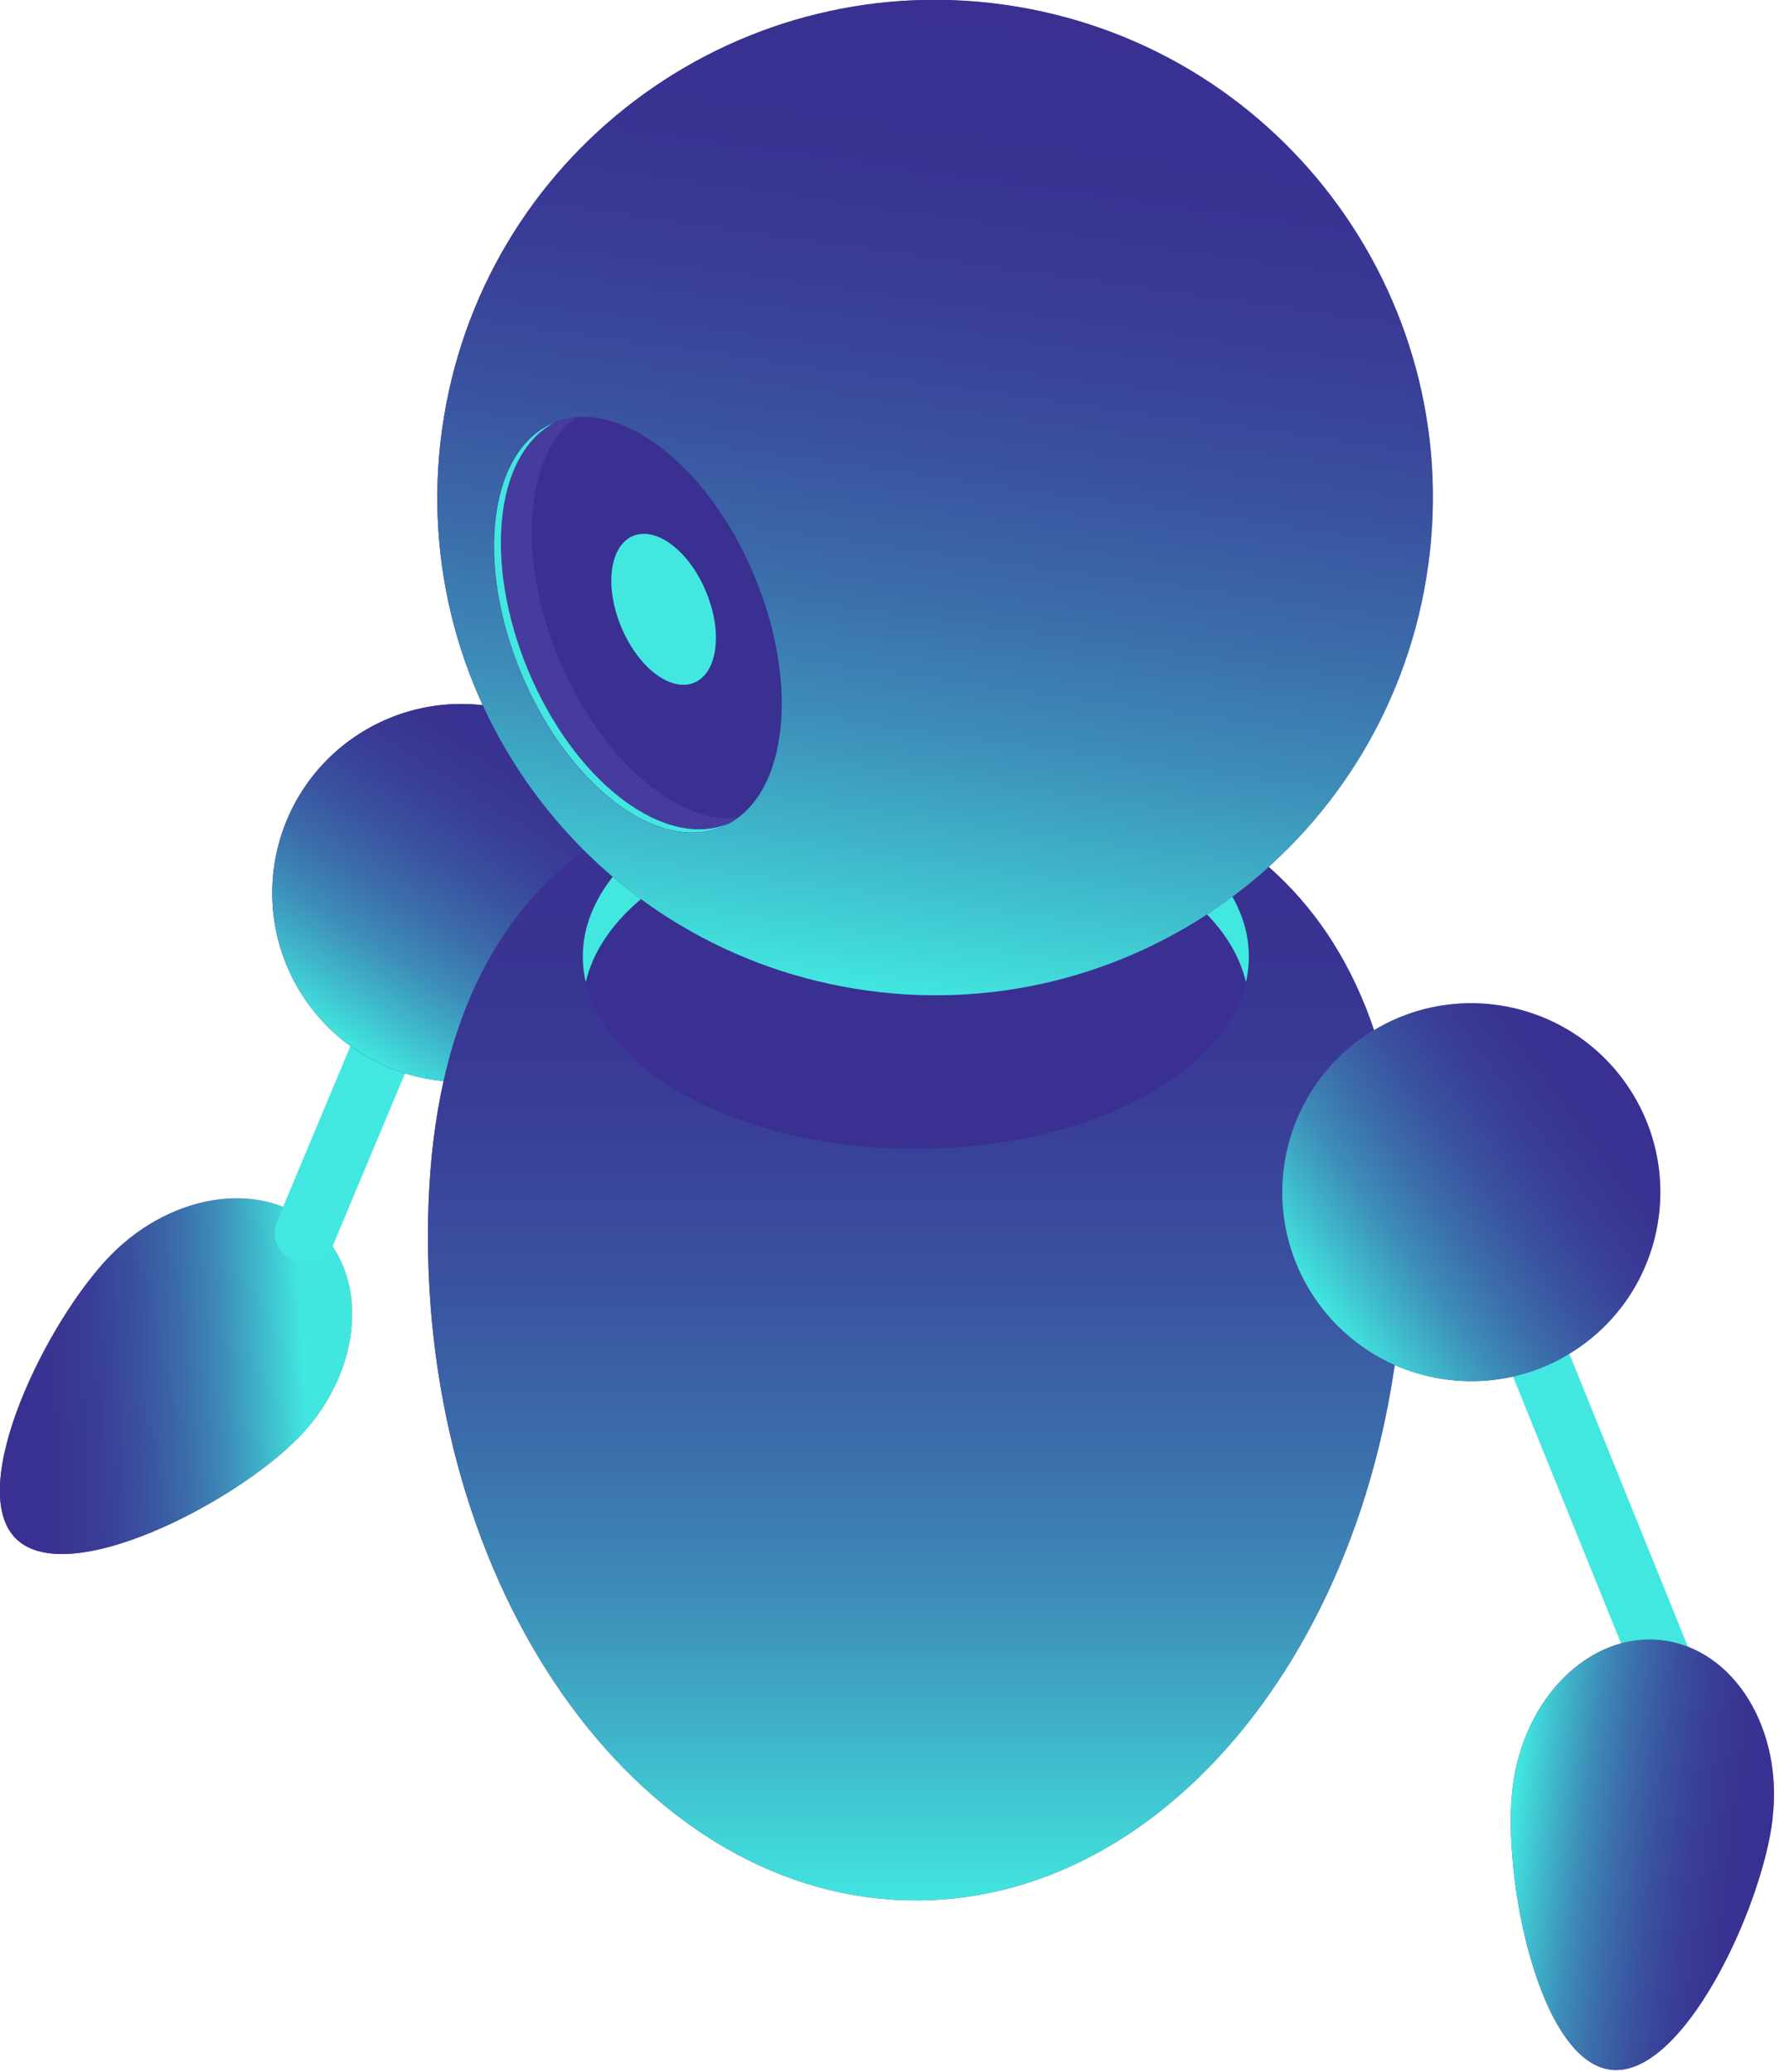 <svg width="101" height="117" viewBox="0 0 101 117" fill="none" xmlns="http://www.w3.org/2000/svg">
<path d="M16.81 81.22C13.24 84.87 3.83 89.75 0.91 86.89C-2.01 84.03 2.67 74.53 6.25 70.88C9.83 67.23 15.08 66.59 18 69.45C20.92 72.31 20.38 77.58 16.81 81.23V81.22Z" fill="url(#paint0_radial_189_11939)"/>
<path style="mix-blend-mode:lighten" d="M16.81 81.22C13.24 84.87 3.83 89.75 0.91 86.89C-2.01 84.03 2.67 74.53 6.25 70.88C9.83 67.23 15.08 66.59 18 69.45C20.92 72.31 20.38 77.58 16.81 81.23V81.22Z" fill="url(#paint1_linear_189_11939)"/>
<path d="M17.23 71.32C17.01 71.32 16.78 71.28 16.57 71.19C15.7 70.82 15.28 69.82 15.65 68.94L20.96 56.26C21.33 55.38 22.33 54.97 23.21 55.34C24.08 55.71 24.5 56.71 24.13 57.59L18.82 70.27C18.54 70.93 17.91 71.32 17.24 71.32H17.23Z" fill="#42E8E0"/>
<path d="M84.644 66.674L81.464 67.962L92.467 95.139L95.646 93.852L84.644 66.674Z" fill="#42E8E0"/>
<path d="M32.046 59.241C36.917 55.924 38.177 49.287 34.861 44.416C31.544 39.545 24.907 38.285 20.036 41.602C15.165 44.918 13.905 51.555 17.221 56.426C20.538 61.297 27.175 62.557 32.046 59.241Z" fill="url(#paint2_radial_189_11939)"/>
<g style="mix-blend-mode:lighten">
<path d="M31.77 41.42C36.74 44.59 38.2 51.18 35.04 56.15C31.87 61.12 25.28 62.58 20.31 59.42C15.34 56.25 13.88 49.66 17.04 44.69C20.21 39.72 26.8 38.26 31.77 41.42Z" fill="url(#paint3_linear_189_11939)"/>
</g>
<path d="M79.26 69.8C79.26 90.52 66.92 107.31 51.71 107.31C36.5 107.31 24.16 90.52 24.16 69.8C24.16 49.08 36.5 42.88 51.71 42.88C66.92 42.88 79.26 49.09 79.26 69.8Z" fill="url(#paint4_radial_189_11939)"/>
<g style="mix-blend-mode:lighten">
<path d="M79.26 69.8C79.26 90.52 66.92 107.31 51.71 107.31C36.5 107.31 24.16 90.52 24.16 69.8C24.16 49.08 36.5 42.88 51.71 42.88C66.92 42.88 79.26 49.09 79.26 69.8Z" fill="url(#paint5_linear_189_11939)"/>
</g>
<path d="M65 61.69C57.66 65.93 45.75 65.93 38.41 61.69C31.07 57.45 31.07 50.58 38.41 46.34C45.75 42.1 57.66 42.1 65 46.34C72.34 50.58 72.34 57.45 65 61.69Z" fill="#393091"/>
<path d="M38.41 49.23C45.75 44.99 57.66 44.99 65 49.23C68.03 50.98 69.81 53.18 70.34 55.46C71.09 52.22 69.31 48.83 65 46.34C57.66 42.1 45.75 42.1 38.41 46.34C34.1 48.83 32.32 52.22 33.07 55.46C33.6 53.18 35.37 50.98 38.41 49.23Z" fill="#42E8E0"/>
<path d="M41.181 21.726C44.279 16.359 44.278 10.558 41.179 8.769C38.08 6.979 33.056 9.879 29.957 15.245C26.859 20.612 26.86 26.413 29.959 28.202C33.058 29.992 38.083 27.092 41.181 21.726Z" fill="#BCBEFF"/>
<path d="M80.524 32.636C83.032 17.321 72.65 2.872 57.334 0.364C42.019 -2.144 27.57 8.239 25.063 23.554C22.555 38.869 32.937 53.318 48.252 55.826C63.567 58.334 78.016 47.951 80.524 32.636Z" fill="url(#paint6_radial_189_11939)"/>
<g style="mix-blend-mode:lighten">
<path d="M80.524 32.636C83.032 17.321 72.65 2.872 57.334 0.364C42.019 -2.144 27.57 8.239 25.063 23.554C22.555 38.869 32.937 53.318 48.252 55.826C63.567 58.334 78.016 47.951 80.524 32.636Z" fill="url(#paint7_linear_189_11939)"/>
</g>
<path d="M44.03 41.41C43.31 46.94 39.14 48.67 34.71 45.29C30.28 41.9 27.28 34.68 27.99 29.15C28.7 23.62 32.88 21.89 37.31 25.27C41.74 28.65 44.74 35.88 44.03 41.41Z" fill="#393091"/>
<path d="M40.38 36.63C40.12 38.64 38.6 39.27 36.99 38.04C35.38 36.81 34.29 34.18 34.55 32.18C34.81 30.18 36.33 29.54 37.94 30.77C39.55 32 40.64 34.63 40.38 36.63Z" fill="#42E8E0"/>
<path d="M36.84 44.48C32.41 41.1 29.41 33.87 30.12 28.35C30.41 26.1 31.28 24.47 32.5 23.57C30.19 23.79 28.43 25.75 27.99 29.15C27.27 34.68 30.28 41.9 34.71 45.29C37.33 47.29 39.86 47.5 41.64 46.19C40.2 46.33 38.53 45.78 36.83 44.48H36.84Z" fill="#453C9E"/>
<path d="M35.1 45.11C30.67 41.73 27.67 34.5 28.38 28.97C28.71 26.41 29.79 24.67 31.28 23.87C29.59 24.57 28.36 26.38 28 29.15C27.28 34.68 30.29 41.9 34.72 45.29C37.1 47.11 39.4 47.44 41.13 46.51C39.45 47.2 37.31 46.79 35.1 45.11Z" fill="#42E8E0"/>
<path d="M89.07 76.139C93.941 72.823 95.201 66.185 91.884 61.314C88.567 56.443 81.93 55.183 77.059 58.5C72.188 61.816 70.928 68.454 74.245 73.325C77.561 78.196 84.198 79.456 89.07 76.139Z" fill="url(#paint8_radial_189_11939)"/>
<g style="mix-blend-mode:lighten">
<path d="M89.07 76.139C93.941 72.823 95.201 66.185 91.884 61.314C88.567 56.443 81.93 55.183 77.059 58.5C72.188 61.816 70.928 68.454 74.245 73.325C77.561 78.195 84.198 79.456 89.07 76.139Z" fill="url(#paint9_linear_189_11939)"/>
</g>
<path d="M100.08 102.68C99.48 107.75 95 117.36 90.94 116.87C86.89 116.39 84.79 106 85.4 100.93C86.01 95.86 89.78 92.14 93.83 92.62C97.88 93.1 100.68 97.61 100.07 102.68H100.08Z" fill="url(#paint10_radial_189_11939)"/>
<path style="mix-blend-mode:lighten" d="M100.08 102.68C99.48 107.75 95 117.36 90.94 116.87C86.89 116.39 84.79 106 85.4 100.93C86.01 95.86 89.78 92.14 93.83 92.62C97.88 93.1 100.68 97.61 100.07 102.68H100.08Z" fill="url(#paint11_linear_189_11939)"/>
<defs>
<radialGradient id="paint0_radial_189_11939" cx="0" cy="0" r="1" gradientUnits="userSpaceOnUse" gradientTransform="translate(19.173 66.114) rotate(44.4) scale(18.98 31.151)">
<stop stop-color="#C0BFF6"/>
<stop offset="1" stop-color="#393091"/>
</radialGradient>
<linearGradient id="paint1_linear_189_11939" x1="16.784" y1="69.969" x2="-0.104" y2="70.704" gradientUnits="userSpaceOnUse">
<stop stop-color="#41E6DF"/>
<stop offset="0.14" stop-color="#3FB6CA"/>
<stop offset="0.27" stop-color="#3D8CB8"/>
<stop offset="0.41" stop-color="#3B6BAA"/>
<stop offset="0.55" stop-color="#3A519F"/>
<stop offset="0.69" stop-color="#393E97"/>
<stop offset="0.84" stop-color="#393392"/>
<stop offset="1" stop-color="#393091"/>
</linearGradient>
<radialGradient id="paint2_radial_189_11939" cx="0" cy="0" r="1" gradientUnits="userSpaceOnUse" gradientTransform="translate(77.108 16.344) rotate(11.2) scale(61.6)">
<stop stop-color="#C0BFF6"/>
<stop offset="1" stop-color="#393091"/>
</radialGradient>
<linearGradient id="paint3_linear_189_11939" x1="20.413" y1="59.536" x2="31.876" y2="41.536" gradientUnits="userSpaceOnUse">
<stop stop-color="#41E6DF"/>
<stop offset="0.14" stop-color="#3FB6CA"/>
<stop offset="0.27" stop-color="#3D8CB8"/>
<stop offset="0.41" stop-color="#3B6BAA"/>
<stop offset="0.55" stop-color="#3A519F"/>
<stop offset="0.69" stop-color="#393E97"/>
<stop offset="0.84" stop-color="#393392"/>
<stop offset="1" stop-color="#393091"/>
</linearGradient>
<radialGradient id="paint4_radial_189_11939" cx="0" cy="0" r="1" gradientUnits="userSpaceOnUse" gradientTransform="translate(69.472 64.277) scale(47.471 64.512)">
<stop stop-color="#C0BFF6"/>
<stop offset="1" stop-color="#393091"/>
</radialGradient>
<linearGradient id="paint5_linear_189_11939" x1="53.178" y1="107.43" x2="53.178" y2="42.95" gradientUnits="userSpaceOnUse">
<stop stop-color="#41E6DF"/>
<stop offset="0.14" stop-color="#3FB6CA"/>
<stop offset="0.27" stop-color="#3D8CB8"/>
<stop offset="0.41" stop-color="#3B6BAA"/>
<stop offset="0.55" stop-color="#3A519F"/>
<stop offset="0.69" stop-color="#393E97"/>
<stop offset="0.84" stop-color="#393392"/>
<stop offset="1" stop-color="#393091"/>
</linearGradient>
<radialGradient id="paint6_radial_189_11939" cx="0" cy="0" r="1" gradientUnits="userSpaceOnUse" gradientTransform="translate(70.341 23.934) scale(47.5)">
<stop stop-color="#C0BFF6"/>
<stop offset="1" stop-color="#393091"/>
</radialGradient>
<linearGradient id="paint7_linear_189_11939" x1="48.891" y1="55.924" x2="56.711" y2="0.264" gradientUnits="userSpaceOnUse">
<stop stop-color="#41E6DF"/>
<stop offset="0.14" stop-color="#3FB6CA"/>
<stop offset="0.27" stop-color="#3D8CB8"/>
<stop offset="0.41" stop-color="#3B6BAA"/>
<stop offset="0.55" stop-color="#3A519F"/>
<stop offset="0.69" stop-color="#393E97"/>
<stop offset="0.84" stop-color="#393392"/>
<stop offset="1" stop-color="#393091"/>
</linearGradient>
<radialGradient id="paint8_radial_189_11939" cx="0" cy="0" r="1" gradientUnits="userSpaceOnUse" gradientTransform="translate(89.406 60.368) rotate(11.2) scale(22.26)">
<stop stop-color="#C0BFF6"/>
<stop offset="1" stop-color="#393091"/>
</radialGradient>
<linearGradient id="paint9_linear_189_11939" x1="74.45" y1="73.606" x2="91.715" y2="61.06" gradientUnits="userSpaceOnUse">
<stop stop-color="#41E6DF"/>
<stop offset="0.14" stop-color="#3FB6CA"/>
<stop offset="0.27" stop-color="#3D8CB8"/>
<stop offset="0.41" stop-color="#3B6BAA"/>
<stop offset="0.55" stop-color="#3A519F"/>
<stop offset="0.69" stop-color="#393E97"/>
<stop offset="0.84" stop-color="#393392"/>
<stop offset="1" stop-color="#393091"/>
</linearGradient>
<radialGradient id="paint10_radial_189_11939" cx="0" cy="0" r="1" gradientUnits="userSpaceOnUse" gradientTransform="translate(102.645 97.949) rotate(6.8) scale(18.98 31.151)">
<stop stop-color="#C0BFF6"/>
<stop offset="1" stop-color="#393091"/>
</radialGradient>
<linearGradient id="paint11_linear_189_11939" x1="85.266" y1="103.919" x2="99.974" y2="105.673" gradientUnits="userSpaceOnUse">
<stop stop-color="#41E6DF"/>
<stop offset="0.14" stop-color="#3FB6CA"/>
<stop offset="0.27" stop-color="#3D8CB8"/>
<stop offset="0.41" stop-color="#3B6BAA"/>
<stop offset="0.55" stop-color="#3A519F"/>
<stop offset="0.69" stop-color="#393E97"/>
<stop offset="0.84" stop-color="#393392"/>
<stop offset="1" stop-color="#393091"/>
</linearGradient>
</defs>
</svg>
